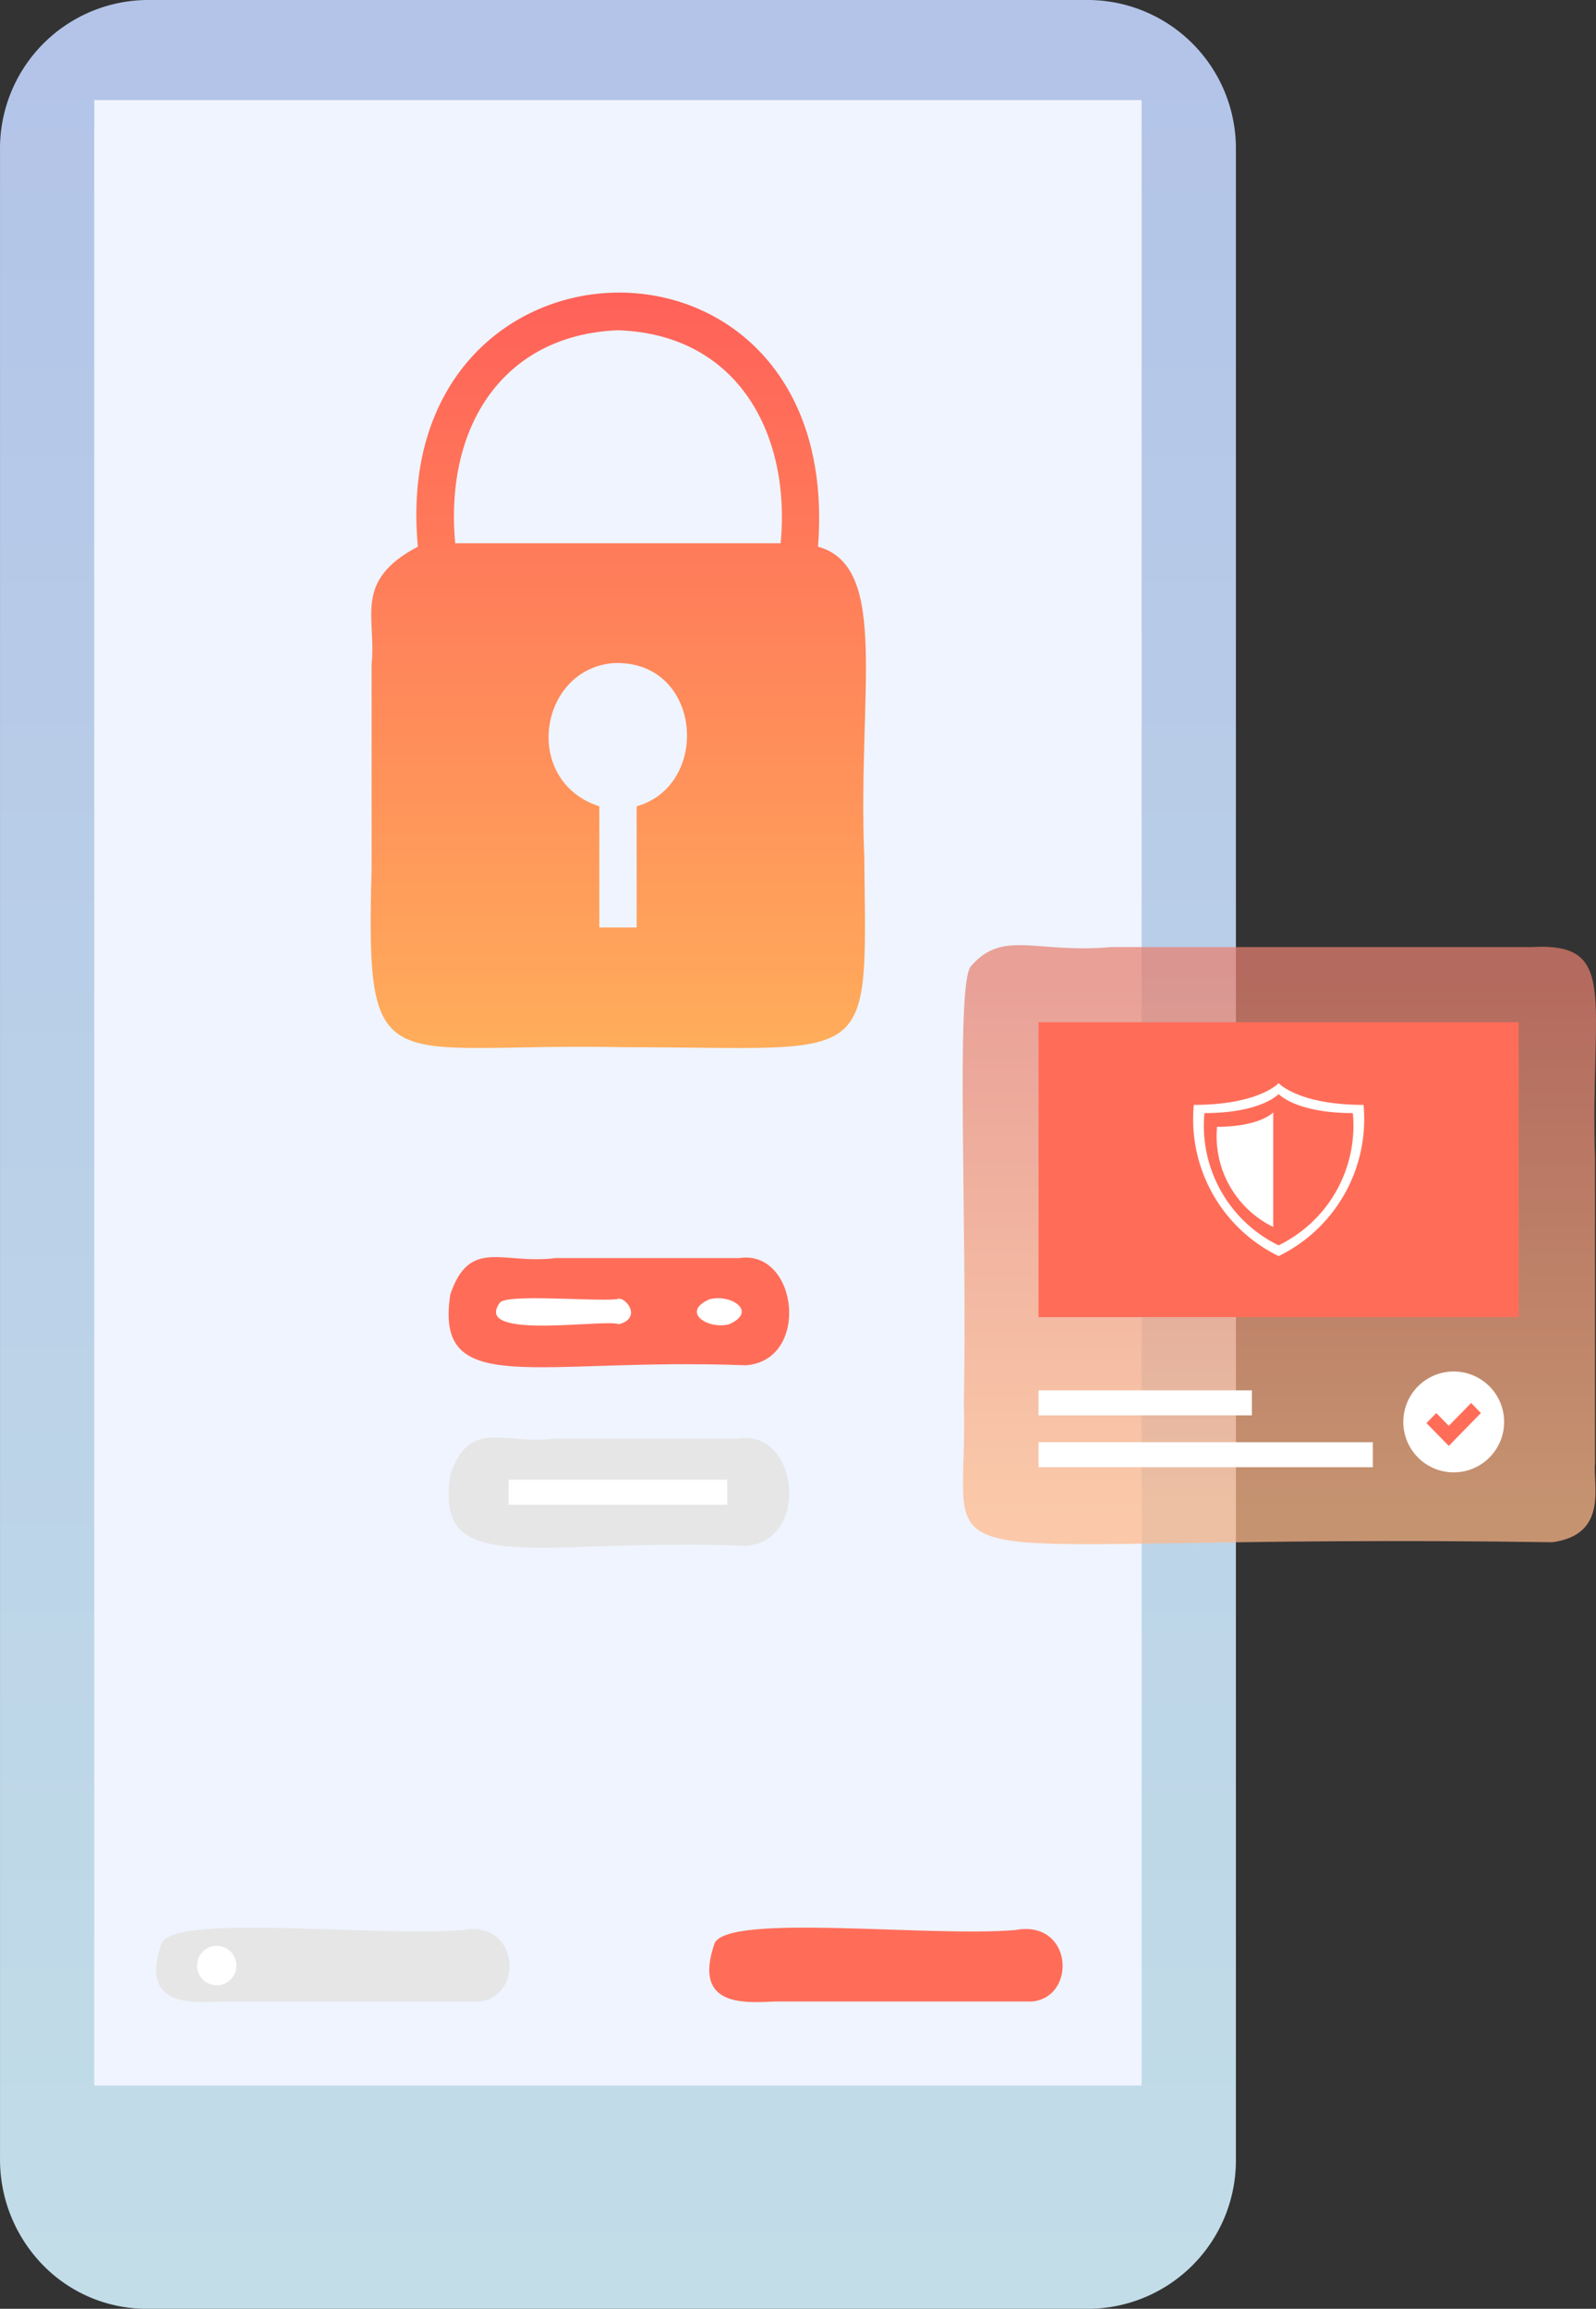 <svg data-name="Layer 1" xmlns="http://www.w3.org/2000/svg" width="102.29" height="147.898"><rect width="100%" height="100%" fill="#333333" stroke="none"/><defs><linearGradient id="a" x1=".5" y1="1.15" x2=".5" y2=".028" gradientUnits="objectBoundingBox"><stop offset=".08" stop-color="#c3dfe8"/><stop offset="1" stop-color="#b3c4e8"/></linearGradient><linearGradient id="b" x1=".5" y1="1.166" x2=".5" y2="-.355" gradientUnits="objectBoundingBox"><stop offset="0" stop-color="#ffc05c"/><stop offset="1" stop-color="#ff3857"/></linearGradient><linearGradient id="c" x1=".5" y1="-.134" x2=".5" y2=".878" gradientUnits="objectBoundingBox"><stop offset="0" stop-color="#e6806f"/><stop offset=".2" stop-color="#e6806f"/><stop offset="1" stop-color="#ffb989"/></linearGradient></defs><path data-name="Path 299" d="M79.21 9.611v128.68a9.508 9.508 0 01-9.392 9.608H9.392a9.281 9.281 0 01-6.944-3.126A9.67 9.67 0 010 138.3V9.619A9.512 9.512 0 019.392 0H69.8a9.512 9.512 0 019.41 9.611z" transform="translate(.001)" fill="url(#a)"/><path data-name="Rectangle 37" fill="#eff4ff" d="M6.041 6.411h67.128v127.185H6.041z"/><path data-name="Path 300" d="M47.788 99.023c-13.468-.532-19.987 2.223-18.923-4.555 1.251-3.657 3.381-1.906 6.714-2.313h11.785c3.79-.608 4.598 6.585.424 6.868z" fill="#e6e6e6"/><path data-name="Rectangle 38" fill="#fff" d="M32.595 94.789h14.017v1.604H32.595z"/><path data-name="Path 301" d="M47.788 87.46c-13.468-.521-19.987 2.223-18.923-4.555 1.251-3.657 3.381-1.887 6.714-2.313h11.785c3.79-.592 4.598 6.578.424 6.868z" fill="#ff6d59"/><path data-name="Path 302" d="M39.669 84.83c-.778-.377-9.426 1.064-7.638-1.37.349-.6 6.052-.079 7.514-.234.44-.279 1.71 1.166.124 1.604z" fill="#fff"/><path data-name="Path 303" d="M46.728 84.83c-1.36.358-3.122-.785-1.255-1.6 1.364-.362 3.122.781 1.255 1.6z" fill="#fff"/><path data-name="Path 304" d="M30.702 128.215H14.228c-1.954.079-5.3.377-3.873-3.74.92-1.921 13.675-.377 19.265-.838 3.674-.694 3.986 4.288 1.082 4.578z" fill="#e6e6e6"/><path data-name="Path 305" d="M15.152 125.917a1.262 1.262 0 11-1.262-1.268 1.265 1.265 0 011.262 1.268z" fill="#fff"/><path data-name="Path 306" d="M66.148 128.215H49.674c-1.954.079-5.3.377-3.873-3.74.92-1.921 13.675-.377 19.265-.838 3.685-.694 3.986 4.288 1.082 4.578z" fill="#ff6d59"/><path data-name="Path 307" d="M91.906 65.944c1.732-22.083-27.651-21.317-25.645 0-4.178 2.2-2.649 4.528-2.964 7.5v13.164c-.4 14 .751 11.075 16.23 11.4 16.106 0 15.5 1.547 15.343-12.23-.428-10.517 1.657-18.543-2.964-19.834zM79.084 52.08c7.8.264 11.083 6.792 10.429 13.645H68.655c-.699-7.551 3.133-13.354 10.429-13.645zm1.2 30.5v7.76H77.89v-7.762c-4.944-1.611-3.911-8.679.808-9.17 5.74-.339 6.442 7.774 1.585 9.17z" transform="translate(-39.479 -30.925)" fill="url(#b)"/><g data-name="Group 467"><g data-name="Group 466"><path data-name="Path 308" d="M202.04 198.7c-42.937-.619-37.351 3.272-37.734-8.868.233-11.053-.545-26.717.436-28.008 2.059-2.411 4.17-.815 9.017-1.249h26.926c5.658-.321 3.757 3.291 4.072 13.551v19.524c-.136 1.438.86 4.543-2.717 5.05z" transform="translate(-102.532 -99.907)" opacity=".72" fill="url(#c)"/></g></g><path data-name="Rectangle 39" fill="#fff" d="M66.561 89.064h13.675v1.604H66.561z"/><path data-name="Rectangle 40" fill="#fff" d="M66.561 92.385h21.426v1.604H66.561z"/><path data-name="Path 309" d="M96.402 91.087a3.231 3.231 0 11-6.462 0 3.231 3.231 0 116.462 0z" fill="#fff"/><path data-name="Path 310" d="M92.855 92.623l-1.431-1.46.631-.645.8.819 1.431-1.464.627.645z" fill="#ff6d59"/><path data-name="Rectangle 41" fill="#ff6d59" d="M66.561 65.483h30.773v18.891H66.561z"/><path data-name="Path 311" d="M87.39 70.777c-4.181 0-5.44-1.392-5.44-1.392s-1.259 1.392-5.436 1.392a9.751 9.751 0 005.436 9.687 9.758 9.758 0 005.44-9.687zm-5.44 9a8.528 8.528 0 01-4.756-8.475c3.655 0 4.756-1.219 4.756-1.219s1.1 1.219 4.756 1.219a8.528 8.528 0 01-4.756 8.472z" fill="#fff"/><path data-name="Path 312" d="M81.603 71.257v7.34a6.466 6.466 0 01-3.6-6.415c2.77-.004 3.6-.925 3.6-.925z" fill="#fff"/></svg>